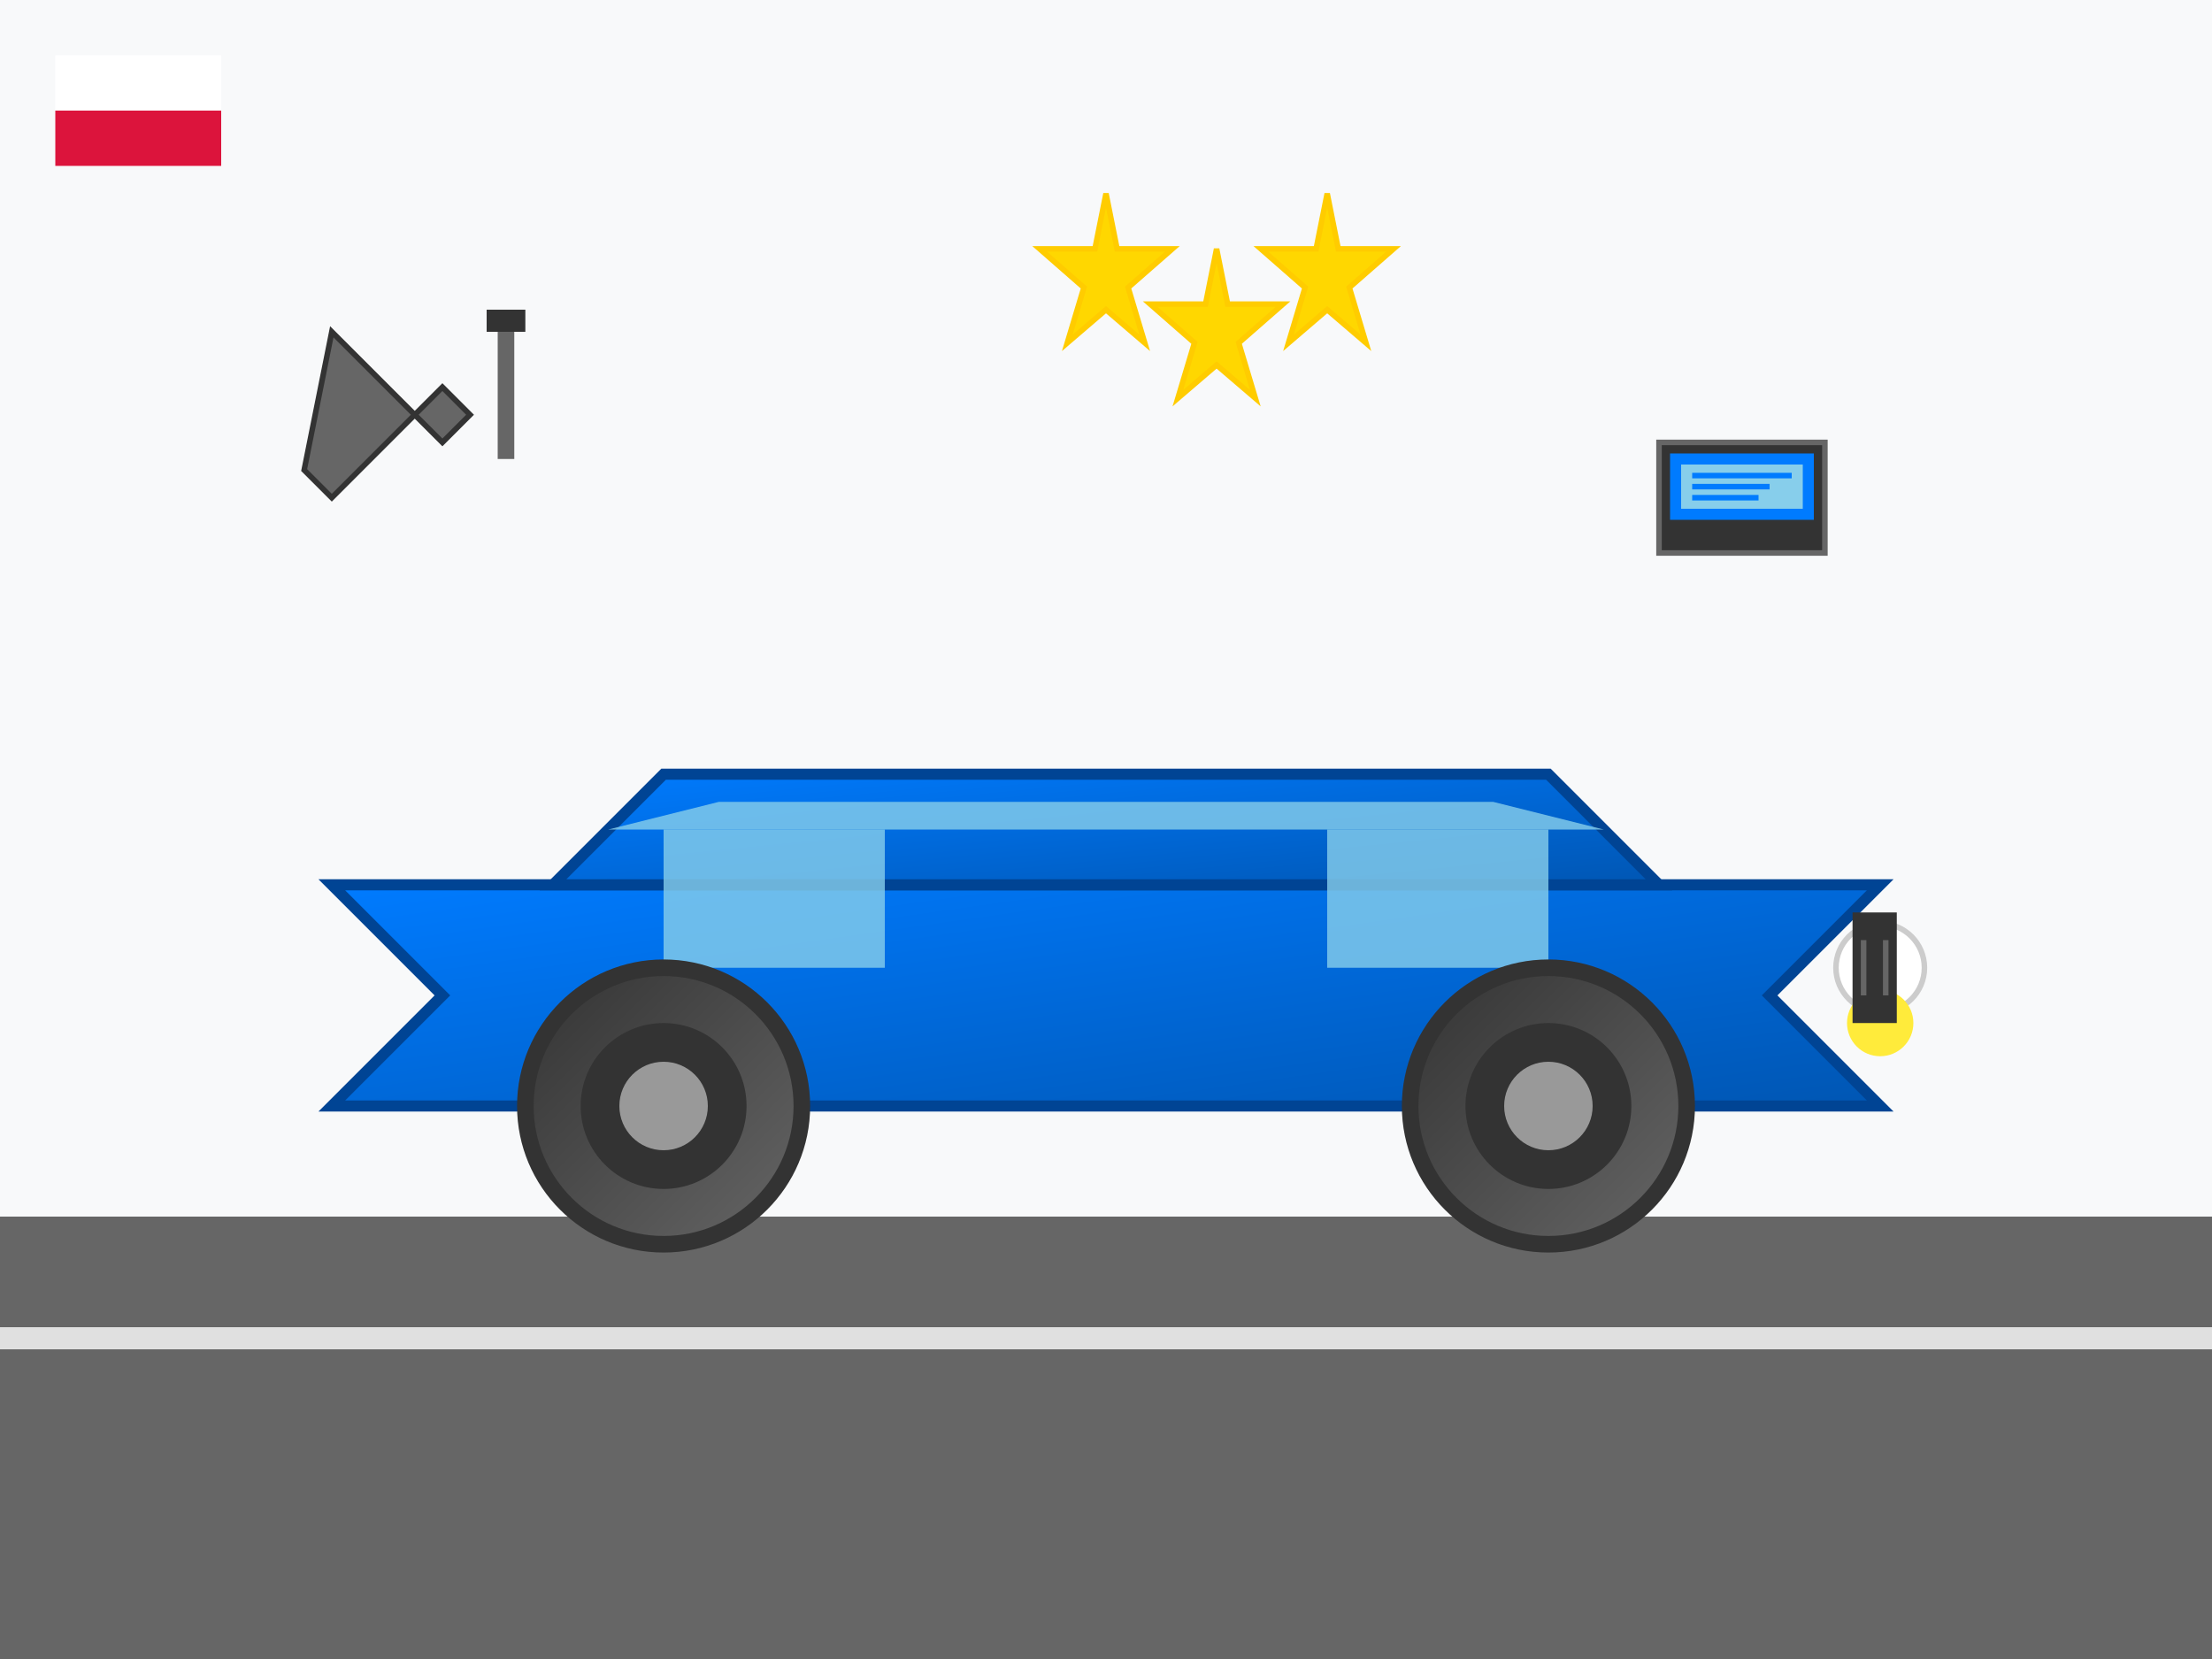 <svg xmlns="http://www.w3.org/2000/svg" viewBox="0 0 400 300" width="400" height="300">
  <defs>
    <linearGradient id="carGradient" x1="0%" y1="0%" x2="100%" y2="100%">
      <stop offset="0%" style="stop-color:#007bff;stop-opacity:1" />
      <stop offset="100%" style="stop-color:#0056b3;stop-opacity:1" />
    </linearGradient>
    <linearGradient id="wheelGradient" x1="0%" y1="0%" x2="100%" y2="100%">
      <stop offset="0%" style="stop-color:#333;stop-opacity:1" />
      <stop offset="100%" style="stop-color:#666;stop-opacity:1" />
    </linearGradient>
  </defs>
  
  <!-- Background -->
  <rect width="400" height="300" fill="#f8f9fa"/>
  
  <!-- Road -->
  <rect x="0" y="220" width="400" height="80" fill="#666"/>
  <rect x="0" y="240" width="400" height="4" fill="#fff" opacity="0.8"/>
  
  <!-- Car Body -->
  <path d="M60 160 L340 160 L320 180 L340 200 L60 200 L80 180 Z" fill="url(#carGradient)" stroke="#004494" stroke-width="2"/>
  
  <!-- Car Roof -->
  <path d="M100 160 L300 160 L280 140 L120 140 Z" fill="url(#carGradient)" stroke="#004494" stroke-width="2"/>
  
  <!-- Windows -->
  <path d="M110 150 L130 145 L270 145 L290 150 L110 150 Z" fill="#87ceeb" opacity="0.8"/>
  <rect x="120" y="150" width="40" height="25" fill="#87ceeb" opacity="0.8"/>
  <rect x="240" y="150" width="40" height="25" fill="#87ceeb" opacity="0.8"/>
  
  <!-- Wheels -->
  <circle cx="120" cy="200" r="25" fill="url(#wheelGradient)" stroke="#333" stroke-width="3"/>
  <circle cx="120" cy="200" r="15" fill="#333"/>
  <circle cx="120" cy="200" r="8" fill="#999"/>
  
  <circle cx="280" cy="200" r="25" fill="url(#wheelGradient)" stroke="#333" stroke-width="3"/>
  <circle cx="280" cy="200" r="15" fill="#333"/>
  <circle cx="280" cy="200" r="8" fill="#999"/>
  
  <!-- Headlights -->
  <circle cx="340" cy="175" r="8" fill="#fff" stroke="#ccc" stroke-width="1"/>
  <circle cx="340" cy="185" r="6" fill="#ffeb3b"/>
  
  <!-- Grille -->
  <rect x="335" y="165" width="8" height="20" fill="#333"/>
  <line x1="337" y1="170" x2="337" y2="180" stroke="#666" stroke-width="1"/>
  <line x1="341" y1="170" x2="341" y2="180" stroke="#666" stroke-width="1"/>
  
  <!-- Tools/Service Icons -->
  <g transform="translate(50, 50)">
    <!-- Wrench -->
    <path d="M10 10 L25 25 L30 20 L35 25 L30 30 L25 25 L10 40 L5 35 Z" fill="#666" stroke="#333" stroke-width="1"/>
    <!-- Screwdriver -->
    <rect x="40" y="8" width="3" height="25" fill="#666"/>
    <rect x="38" y="6" width="7" height="4" fill="#333"/>
  </g>
  
  <!-- Diagnostic Equipment -->
  <g transform="translate(300, 80)">
    <rect x="0" y="0" width="30" height="20" fill="#333" stroke="#666" stroke-width="1"/>
    <rect x="2" y="2" width="26" height="12" fill="#007bff"/>
    <rect x="4" y="4" width="22" height="8" fill="#87ceeb"/>
    <line x1="6" y1="6" x2="24" y2="6" stroke="#007bff" stroke-width="1"/>
    <line x1="6" y1="8" x2="20" y2="8" stroke="#007bff" stroke-width="1"/>
    <line x1="6" y1="10" x2="18" y2="10" stroke="#007bff" stroke-width="1"/>
  </g>
  
  <!-- Service Excellence Stars -->
  <g transform="translate(150, 30)">
    <polygon points="50,5 52,15 62,15 54,22 57,32 50,26 43,32 46,22 38,15 48,15" fill="#ffd700" stroke="#ffcc00"/>
    <polygon points="70,15 72,25 82,25 74,32 77,42 70,36 63,42 66,32 58,25 68,25" fill="#ffd700" stroke="#ffcc00"/>
    <polygon points="90,5 92,15 102,15 94,22 97,32 90,26 83,32 86,22 78,15 88,15" fill="#ffd700" stroke="#ffcc00"/>
  </g>
  
  <!-- Polish Flag Colors Accent -->
  <rect x="10" y="10" width="30" height="20" fill="#fff"/>
  <rect x="10" y="20" width="30" height="10" fill="#dc143c"/>
  
</svg>
